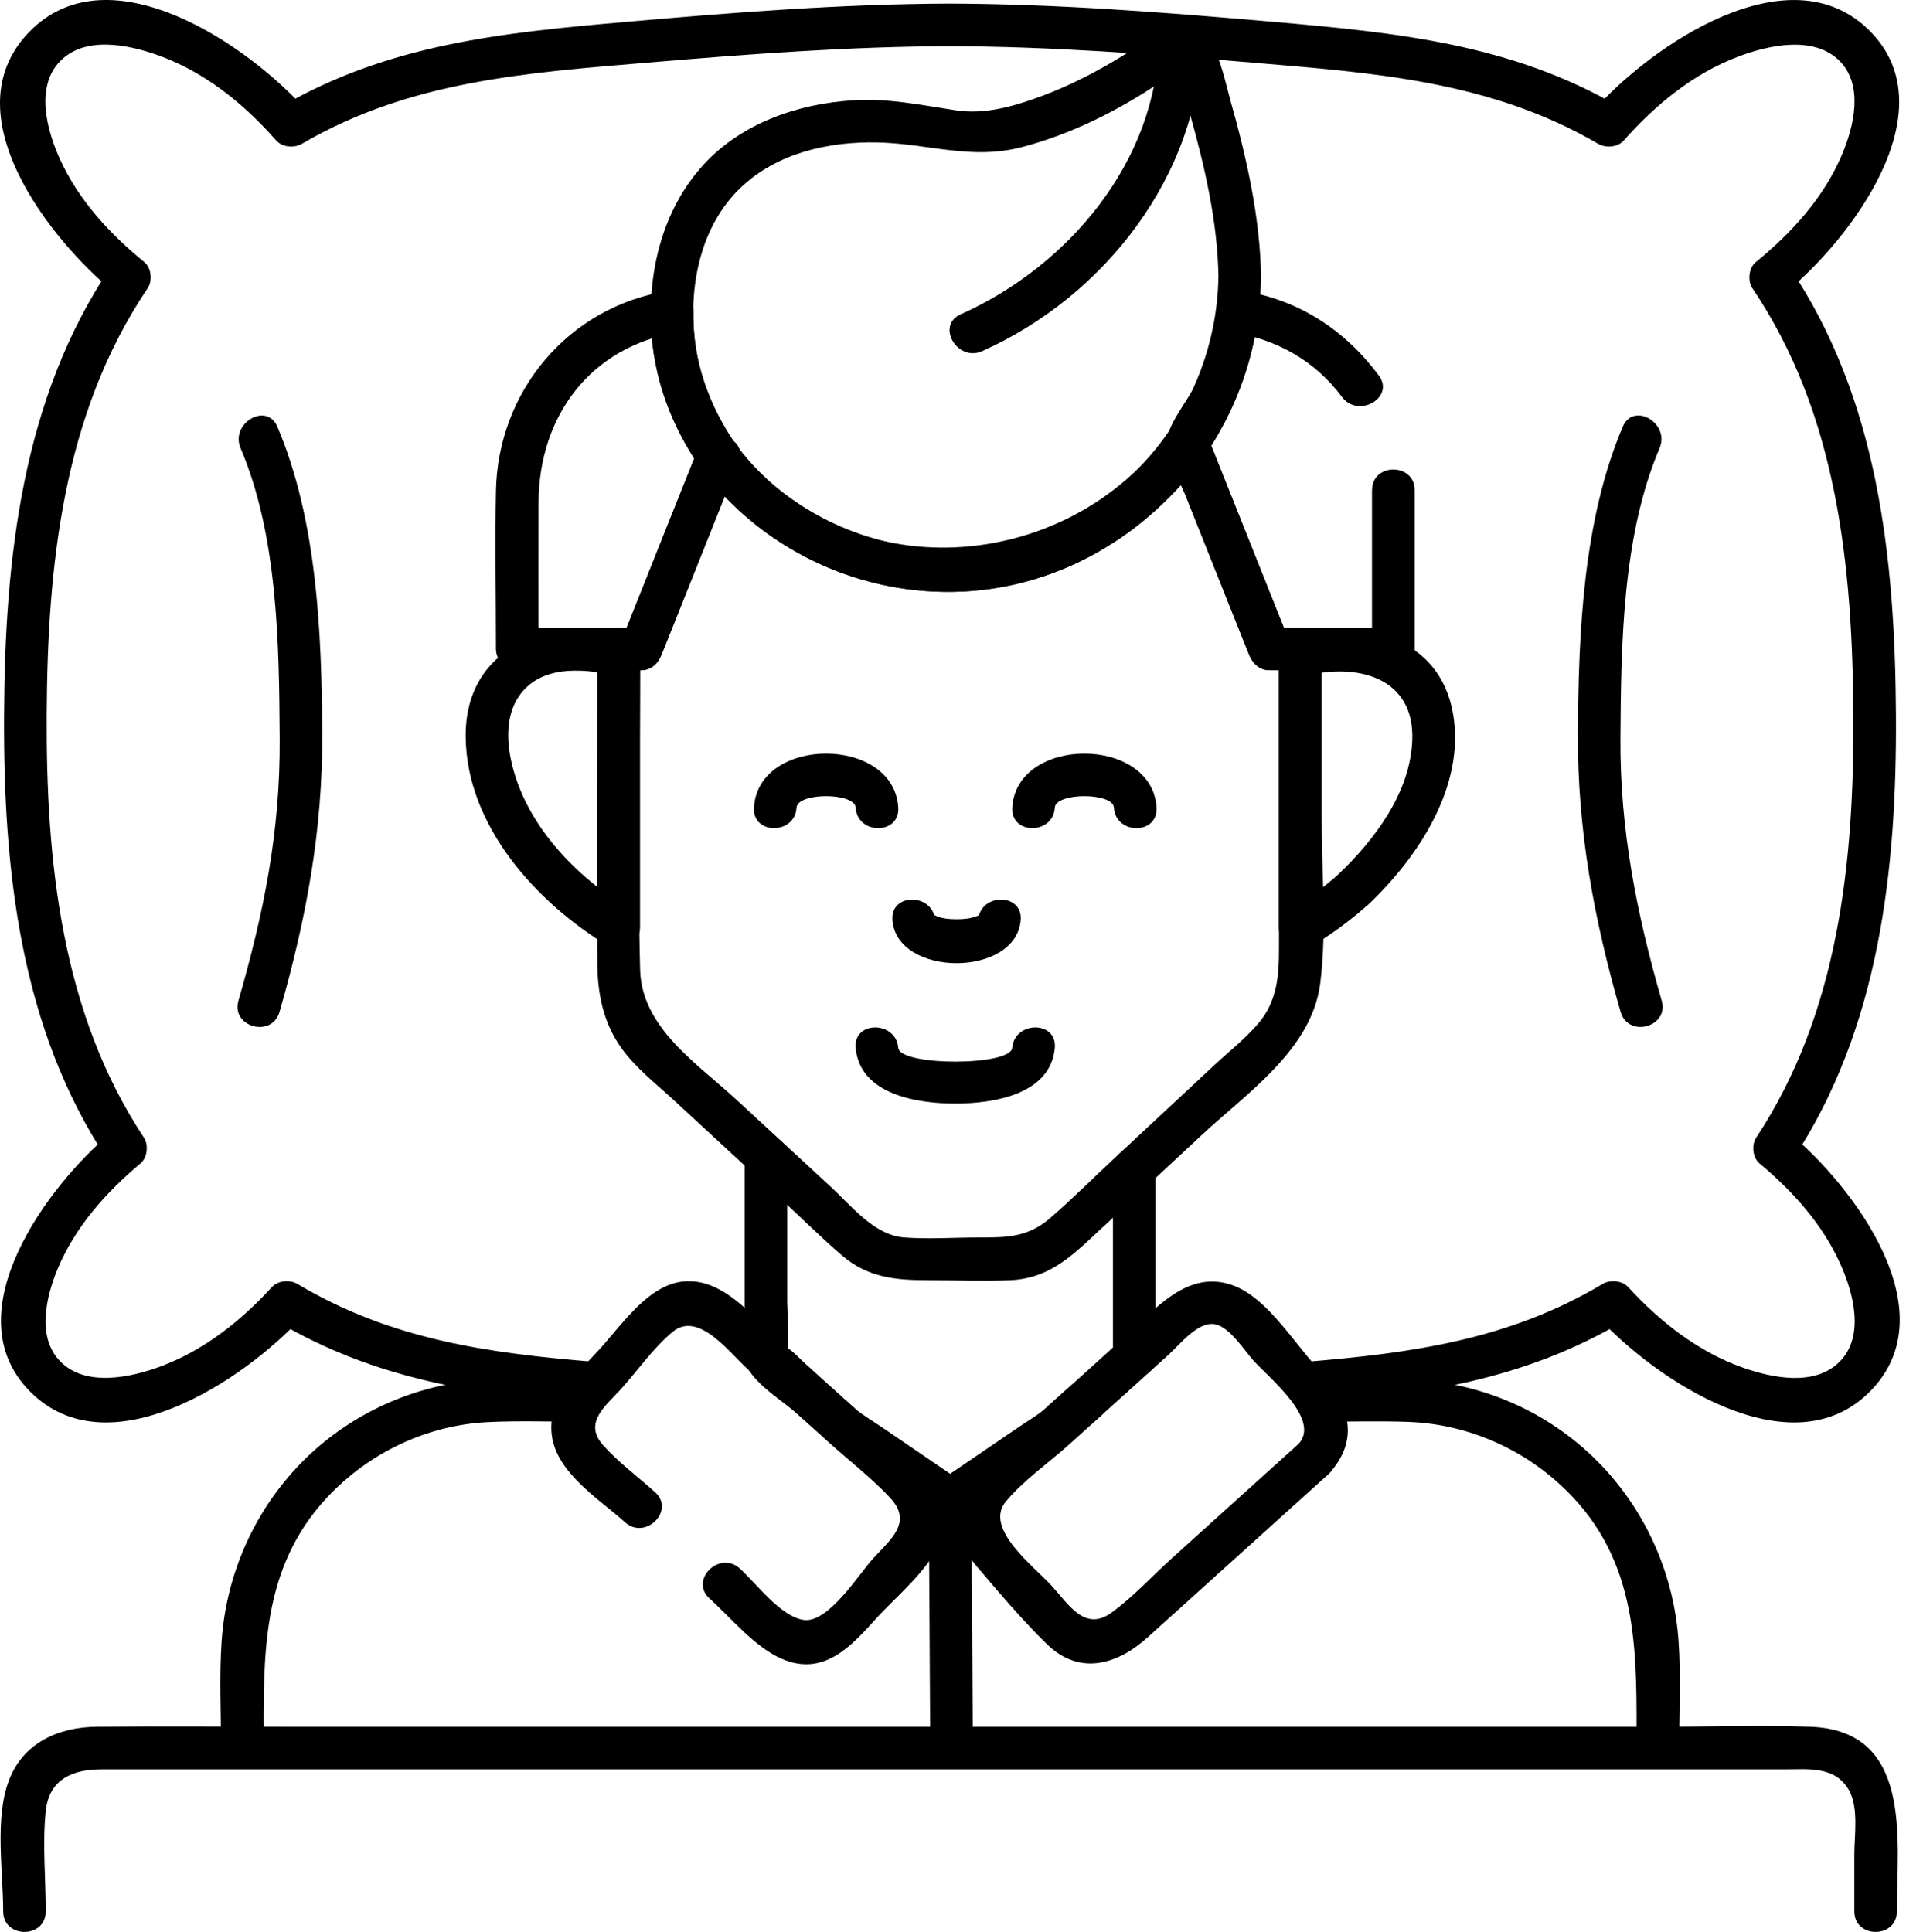 <?xml version="1.0" encoding="UTF-8"?> <svg xmlns="http://www.w3.org/2000/svg" width="295" height="299" viewBox="0 0 295 299" fill="none"><path d="M37.235 69.365C43.017 82.96 43.193 99.711 43.29 114.274C43.388 128.837 40.8 141.349 36.902 154.867C35.721 158.949 42.089 160.698 43.261 156.615C47.402 142.257 49.961 128.417 49.873 113.502C49.785 97.943 49.092 80.548 42.929 66.044C41.278 62.156 35.594 65.507 37.235 69.374V69.365Z" fill="black"></path><path d="M40.809 270.549C40.809 256.475 40.262 242.811 50.664 231.715C57.09 224.858 66.037 220.58 75.453 220.102C80.327 219.858 85.24 220.043 90.113 220.043C94.352 220.043 94.362 213.45 90.113 213.45C84.146 213.45 78.022 213.069 72.083 213.812C62.189 215.052 52.842 219.76 46.005 227.046C39.109 234.391 34.987 243.953 34.304 254.004C33.932 259.483 34.216 265.05 34.216 270.54C34.216 274.779 40.809 274.788 40.809 270.54V270.549Z" fill="black"></path><path d="M101.404 230.953C98.766 228.58 95.739 226.343 93.375 223.706C90.23 220.19 93.707 217.65 96.032 215.072C98.639 212.19 101.12 208.616 104.099 206.135C108.094 202.814 112.88 209.338 115.703 211.888C119.961 215.726 124.21 219.565 128.468 223.403C131.526 226.157 134.915 228.765 137.737 231.774C141.371 235.641 137.767 238.288 135.052 241.297C132.844 243.748 128.166 251.259 124.386 250.712C120.821 250.195 117.109 245.116 114.482 242.742C111.337 239.91 106.658 244.559 109.823 247.401C113.202 250.449 116.797 254.932 121.045 256.748C127.501 259.512 131.75 254.775 135.628 250.478C138.812 246.952 143.881 242.928 145.59 238.357C148.081 231.735 142.953 227.613 138.626 223.706C132.473 218.158 126.329 212.601 120.176 207.053C116.318 203.576 112.03 198.116 106.336 198.292C100.642 198.467 96.52 204.689 92.945 208.655C89.37 212.62 84.604 216.468 85.424 222.251C86.245 228.033 92.73 231.988 96.735 235.602C99.88 238.435 104.558 233.786 101.394 230.943L101.404 230.953Z" fill="black"></path><path d="M165.77 214.417L163.553 216.42C163.133 216.8 160.857 218.783 161.951 217.943C160.447 219.105 158.786 220.102 157.214 221.176C153.278 223.862 149.332 226.548 145.396 229.234H148.726C144.78 226.538 140.834 223.852 136.888 221.157C135.335 220.102 133.704 219.115 132.22 217.973C133.265 218.773 131.341 217.123 130.881 216.703L128.342 214.417C125.197 211.585 120.519 216.234 123.683 219.076C130.383 225.112 137.963 229.849 145.405 234.928C146.314 235.544 147.828 235.544 148.736 234.928C156.179 229.849 163.758 225.122 170.448 219.076C173.603 216.224 168.935 211.575 165.789 214.417H165.77Z" fill="black"></path><path d="M178.849 210.022V180.896C178.849 176.657 172.256 176.647 172.256 180.896V210.022C172.256 214.261 178.849 214.271 178.849 210.022Z" fill="black"></path><path d="M115.245 178.904V203.214C115.245 205.578 114.512 209.485 115.694 211.682C117.208 214.495 121.164 216.82 123.518 218.939C126.663 221.772 131.341 217.123 128.177 214.28C126.956 213.187 125.745 212.083 124.524 210.979C123.723 210.256 122.912 209.29 122.014 208.713L121.183 207.971C120.402 207.199 120.617 207.873 121.838 209.983C122.209 209.876 121.838 202.091 121.838 201.515V178.904C121.838 174.665 115.245 174.655 115.245 178.904Z" fill="black"></path><path d="M148.941 229.39L148.717 229.234C148.336 228.99 147.925 228.863 147.496 228.843C147.056 228.746 146.617 228.765 146.177 228.902C145.747 229 145.376 229.205 145.054 229.488C144.692 229.722 144.409 230.025 144.204 230.416L143.872 231.207C143.716 231.793 143.716 232.379 143.872 232.955L144.204 233.747C144.497 234.245 144.888 234.635 145.386 234.928L145.611 235.085C145.992 235.329 146.402 235.456 146.832 235.475C147.271 235.573 147.71 235.554 148.15 235.417C148.58 235.319 148.951 235.114 149.273 234.831C149.635 234.596 149.918 234.294 150.123 233.903L150.455 233.112C150.611 232.526 150.611 231.94 150.455 231.363L150.123 230.572C149.83 230.074 149.439 229.683 148.941 229.39Z" fill="black"></path><path d="M91.891 210.764C75.433 209.407 60.48 207.326 46.044 198.721C44.833 197.999 43.026 198.174 42.049 199.239C37.302 204.416 31.618 208.948 24.976 211.438C20.327 213.177 13.245 214.759 9.29 210.667C5.647 206.906 7.151 200.655 8.919 196.387C11.634 189.882 16.41 184.53 21.753 180.056C22.808 179.167 23.022 177.194 22.27 176.061C9.505 156.771 7.122 133.369 7.229 110.69C7.336 87.668 9.7 64.08 22.876 44.575C23.618 43.472 23.433 41.45 22.358 40.581C16.986 36.195 12.152 30.979 9.26 24.592C7.268 20.196 5.432 13.467 9.28 9.492C13.128 5.516 19.78 6.903 24.312 8.495C31.579 11.044 37.712 16.016 42.742 21.73C43.7 22.814 45.536 22.951 46.737 22.247C63.39 12.51 81.45 11.269 100.252 9.687C115.879 8.368 131.575 7.186 147.261 7.147C151.5 7.138 151.51 0.555 147.261 0.555H146.812C142.573 0.555 142.563 7.138 146.812 7.147C162.498 7.186 178.204 8.368 193.821 9.687C212.613 11.269 230.683 12.519 247.336 22.247C248.528 22.951 250.374 22.814 251.331 21.73C256.214 16.202 262.133 11.347 269.107 8.73C273.756 6.981 280.838 5.419 284.793 9.501C288.436 13.262 286.932 19.513 285.164 23.771C282.351 30.52 277.331 36.019 271.725 40.59C270.67 41.45 270.455 43.472 271.207 44.585C284.393 64.1 286.717 87.659 286.854 110.699C286.981 133.359 284.578 156.781 271.813 176.071C271.07 177.194 271.256 179.177 272.33 180.066C277.458 184.334 282.049 189.443 284.823 195.576C286.815 199.972 288.651 206.701 284.803 210.676C280.955 214.652 274.303 213.265 269.771 211.673C262.856 209.241 256.947 204.591 252.034 199.239C251.057 198.174 249.25 197.999 248.039 198.721C233.574 207.346 218.591 209.407 202.104 210.774C197.904 211.126 197.865 217.719 202.104 217.367C219.773 215.912 235.869 213.655 251.37 204.416L247.375 203.898C256.166 213.48 277.263 227.701 289.462 215.326C301.661 202.951 286.639 183.416 276.989 175.397L277.507 179.392C290.898 159.164 293.584 134.473 293.447 110.699C293.31 86.555 290.732 61.707 276.901 41.264L276.384 45.259C286.2 37.26 301.642 17.198 289.462 4.852C276.98 -7.806 255.394 7.206 246.672 17.081L250.667 16.563C234.033 6.845 216.325 5.067 197.504 3.416C180.665 1.942 163.729 0.603 146.812 0.555V7.147H147.261V0.555C130.344 0.603 113.408 1.932 96.57 3.416C77.758 5.067 60.04 6.845 43.407 16.563L47.401 17.081C38.679 7.206 17.094 -7.816 4.611 4.852C-7.871 17.52 7.883 37.26 17.69 45.259L17.172 41.264C3.371 61.707 0.744 86.565 0.626 110.699C0.509 134.834 3.166 159.154 16.566 179.392L17.084 175.397C7.473 183.455 -7.354 203.195 4.611 215.326C16.81 227.701 37.908 213.48 46.698 203.898L42.703 204.416C58.184 213.636 74.242 215.902 91.881 217.357C96.11 217.709 96.091 211.116 91.881 210.764H91.891Z" fill="black"></path><path d="M251.165 66.044C245.001 80.538 244.308 97.943 244.22 113.503C244.132 128.427 246.691 142.257 250.832 156.615C252.004 160.688 258.373 158.949 257.191 154.867C253.294 141.359 250.715 128.329 250.803 114.274C250.901 99.721 251.076 82.96 256.859 69.365C258.5 65.507 252.825 62.137 251.165 66.034V66.044Z" fill="black"></path><path d="M293.594 295.817C293.594 284.653 296.104 267.805 280.174 267.248C272.35 266.975 264.458 267.248 256.625 267.248H169.863C128.733 267.248 87.604 267.248 46.464 267.248C35.965 267.248 25.465 267.141 14.965 267.248C9.095 267.307 3.586 269.7 1.369 275.57C-0.848 281.44 0.49 289.576 0.49 295.817C0.49 300.056 7.083 300.066 7.083 295.817C7.083 290.728 6.546 285.337 7.083 280.287C7.62 275.238 11.4 273.841 15.727 273.841H125.95C164.149 273.841 202.349 273.841 240.548 273.841H276.277C279.861 273.841 283.973 273.294 286.132 276.996C287.714 279.701 287.001 284.077 287.001 287.036V295.817C287.001 300.056 293.594 300.066 293.594 295.817Z" fill="black"></path><path d="M203.98 220.043C208.629 220.043 213.307 219.897 217.957 220.063C227.626 220.414 236.817 224.663 243.429 231.705C253.831 242.791 253.294 256.465 253.294 270.54C253.294 274.779 259.887 274.788 259.887 270.54C259.887 265.05 260.17 259.483 259.799 254.004C259.116 243.953 254.994 234.401 248.098 227.046C241.202 219.692 231.914 215.052 222.02 213.812C216.091 213.069 209.957 213.45 203.99 213.45C199.751 213.45 199.741 220.043 203.99 220.043H203.98Z" fill="black"></path><path d="M201.001 223.452C194.515 229.302 188.03 235.153 181.545 241.013C178.439 243.816 175.44 247.089 172.07 249.56C167.948 252.578 165.458 248.407 162.83 245.496C160.203 242.586 152.223 236.608 155.652 232.428C158.347 229.136 162.313 226.421 165.477 223.559C170.625 218.91 175.772 214.261 180.929 209.612C182.619 208.088 185.451 204.396 188.118 204.963C190.355 205.441 192.611 209.026 193.988 210.559C196.41 213.245 204.449 219.672 201.001 223.452C198.149 226.587 202.798 231.256 205.66 228.111C211.168 222.065 208.092 216.361 203.482 211.253C200.014 207.404 196.059 200.978 191.058 199.024C183.859 196.201 178.673 202.765 173.907 207.072C170.869 209.807 167.841 212.552 164.803 215.287C160.652 219.037 156.433 222.729 152.331 226.538C147.232 231.275 146.578 237.058 151.178 242.43C154.646 246.493 158.211 250.741 162.039 254.463C167.138 259.424 172.998 257.588 177.638 253.398C186.975 244.969 196.313 236.54 205.65 228.121C208.805 225.269 204.136 220.619 200.991 223.462L201.001 223.452Z" fill="black"></path><path d="M197.954 100.434V146.721C197.954 150.979 197.7 154.974 194.721 158.441C192.719 160.776 190.179 162.768 187.933 164.859C182.756 169.684 177.58 174.499 172.413 179.324C169.141 182.371 165.956 185.565 162.567 188.495C159.051 191.543 155.789 191.523 151.433 191.523C147.643 191.523 143.736 191.806 139.956 191.523C135.327 191.171 131.879 186.737 128.685 183.778C123.762 179.226 118.83 174.675 113.907 170.133C107.842 164.536 99.295 159.047 99.071 150.042C98.651 133.525 99.071 116.95 99.071 100.434L95.769 103.735H99.217C100.8 103.735 101.845 102.69 102.392 101.313C106.367 91.36 110.332 81.417 114.308 71.465L108.281 72.256C117.531 84.68 132.103 91.878 147.653 91.605C163.427 91.321 177.56 82.941 186.653 70.293L180.627 69.501C184.856 80.109 189.085 90.706 193.314 101.313C193.861 102.681 194.926 103.735 196.489 103.735H201.245C205.484 103.735 205.494 97.142 201.245 97.142H196.489L199.663 99.565C195.434 88.958 191.205 78.36 186.975 67.753C185.891 65.038 182.678 64.559 180.949 66.962C165.029 89.094 130.785 91.507 113.966 68.925C112.198 66.542 109.033 66.972 107.939 69.716C103.964 79.669 99.999 89.612 96.023 99.565L99.198 97.142H95.75C93.972 97.142 92.449 98.656 92.449 100.444C92.449 116.618 92.351 132.803 92.449 148.987C92.478 153.743 93.347 158.236 96.17 162.202C98.367 165.288 101.571 167.759 104.335 170.309C109.844 175.388 115.353 180.476 120.852 185.555C124.006 188.466 127.083 191.533 130.345 194.326C134.35 197.754 138.647 198.135 143.629 198.135C147.868 198.135 152.146 198.321 156.385 198.135C162.099 197.881 165.576 194.697 169.482 191.054C174.972 185.936 180.461 180.818 185.96 175.7C192.992 169.146 203.052 162.427 204.342 152.171C205.406 143.673 204.527 134.619 204.527 126.083V100.444C204.527 96.205 197.934 96.195 197.934 100.444L197.954 100.434Z" fill="black"></path><path d="M92.468 101.342V143.546L97.43 140.704C89.088 135.674 81.245 127.567 79.116 117.751C78.403 114.489 78.344 110.699 80.278 107.808C83.482 103.022 89.958 103.354 94.89 104.526C99.012 105.503 100.78 99.154 96.638 98.168C84.761 95.345 71.957 100.219 72.074 114.02C72.191 127.821 83.062 139.737 94.099 146.389C96.248 147.688 99.061 146.018 99.061 143.546V101.342C99.061 97.103 92.468 97.094 92.468 101.342Z" fill="black"></path><path d="M207.134 135.342C204.771 137.432 202.3 139.229 199.584 140.831L204.546 143.673V101.411L202.124 104.585C210.191 102.592 218.953 104.878 218.582 114.567C218.269 122.693 212.77 129.97 207.125 135.332C204.038 138.262 208.707 142.921 211.784 139.991C219.51 132.656 226.835 121.648 224.891 110.445C222.811 98.461 210.739 95.668 200.366 98.227C198.969 98.568 197.943 99.985 197.943 101.401V143.664C197.943 146.154 200.747 147.785 202.905 146.506C206.099 144.611 209.01 142.443 211.784 139.981C214.968 137.168 210.289 132.519 207.125 135.322L207.134 135.342Z" fill="black"></path><path d="M123.283 124.998C123.42 122.625 132.298 122.625 132.435 124.998C132.679 129.218 139.272 129.247 139.028 124.998C138.374 113.854 117.345 113.844 116.69 124.998C116.446 129.237 123.039 129.218 123.283 124.998Z" fill="black"></path><path d="M163.26 124.998C163.396 122.625 172.275 122.625 172.411 124.998C172.656 129.218 179.248 129.247 179.004 124.998C178.35 113.854 157.321 113.844 156.667 124.998C156.423 129.237 163.015 129.218 163.26 124.998Z" fill="black"></path><path d="M138.119 142.394C138.822 151.292 157.272 151.292 157.975 142.394C158.307 138.165 151.715 138.184 151.383 142.394C151.373 142.033 151.5 141.72 151.783 141.447C151.519 141.71 151.47 141.759 151.636 141.573C151.783 141.603 150.787 141.925 150.943 141.876C150.015 142.199 149.029 142.267 148.052 142.267C147.075 142.267 146.089 142.199 145.161 141.876C145.053 141.837 144.497 141.564 144.467 141.573C144.633 141.759 144.585 141.71 144.321 141.447C144.594 141.72 144.731 142.033 144.721 142.394C144.389 138.194 137.796 138.155 138.128 142.394H138.119Z" fill="black"></path><path d="M107.948 69.706C103.973 79.659 100.008 89.602 96.032 99.555L99.207 97.133H80.053L83.355 100.434C83.355 92.884 83.325 85.334 83.355 77.784C83.403 64.422 91.364 53.659 104.901 51.422L100.731 48.248C100.574 56.872 103.426 65.194 108.281 72.256C110.664 75.733 116.387 72.441 113.975 68.925C109.736 62.752 107.187 55.798 107.323 48.238C107.363 45.913 105.194 44.722 103.153 45.064C87.877 47.593 77.055 60.623 76.762 75.987C76.606 84.132 76.762 92.288 76.762 100.434C76.762 102.212 78.276 103.735 80.063 103.735H99.217C100.799 103.735 101.844 102.69 102.391 101.313C106.366 91.36 110.332 81.417 114.307 71.464C115.879 67.528 109.501 65.809 107.948 69.716V69.706Z" fill="black"></path><path d="M212.35 75.86V100.434L215.652 97.133H196.498L199.672 99.555C195.443 88.948 191.214 78.35 186.985 67.743L186.653 70.283C190.96 63.846 193.685 56.765 194.74 49.088L190.686 51.393C197.572 52.516 203.501 55.798 207.711 61.443C210.221 64.803 215.944 61.521 213.405 58.113C208.189 51.119 201.118 46.451 192.445 45.034C190.872 44.78 188.655 45.425 188.391 47.339C187.883 50.992 187.112 54.577 185.774 58.025C184.562 61.16 181.369 64.569 180.636 67.743C180.011 70.478 182.609 74.434 183.556 76.827C186.809 84.982 190.061 93.148 193.324 101.303C193.871 102.671 194.935 103.725 196.498 103.725H215.652C217.429 103.725 218.953 102.212 218.953 100.424V75.85C218.953 71.611 212.36 71.601 212.36 75.85L212.35 75.86Z" fill="black"></path><path d="M188.577 42.983C188.186 62.694 174.336 80.255 154.743 84.23C133.627 88.518 109.697 74.649 107.47 52.145C106.659 43.921 108.505 34.867 114.678 29.006C120.285 23.683 128.206 21.896 135.736 22.042C143.638 22.199 150.27 24.826 158.172 22.765C165.663 20.812 172.988 17.159 179.396 12.851C180.665 12.002 182.629 10.947 183.586 9.746C183.771 9.511 184.553 9.12 184.592 8.857C182.99 9.56 181.779 9.462 180.959 8.554C180.812 8.388 180.871 8.505 181.134 8.896C181.085 9.726 182.375 11.875 182.638 12.637C183.176 14.19 183.644 15.772 184.094 17.354C186.428 25.617 188.47 34.349 188.587 42.964C188.645 47.203 195.238 47.212 195.18 42.964C195.062 33.773 192.943 24.406 190.452 15.596C189.515 12.285 187.493 1.365 181.935 2.85C179.386 3.534 176.593 6.864 174.327 8.28C170.136 10.908 165.692 13.223 161.053 14.932C156.853 16.475 152.419 17.755 147.926 17.071C142.593 16.26 137.563 15.186 132.113 15.518C123.527 16.045 114.825 19.015 108.886 25.49C102.362 32.601 100.047 42.69 100.887 52.135C103.036 76.348 126.35 93.118 149.86 91.487C175.245 89.729 194.672 68.036 195.18 42.964C195.268 38.715 188.675 38.725 188.587 42.964L188.577 42.983Z" fill="black"></path><path d="M132.434 162.172C133.059 169.41 141.996 170.797 147.847 170.797C153.697 170.797 162.634 169.41 163.26 162.172C163.621 157.943 157.028 157.973 156.667 162.172C156.423 165.015 139.271 165.015 139.027 162.172C138.666 157.973 132.073 157.943 132.434 162.172Z" fill="black"></path><path d="M152.018 54.343C170.878 45.923 185.646 27.092 185.959 6.132C186.027 1.883 179.435 1.883 179.366 6.132C179.083 24.894 165.428 41.167 148.687 48.648C144.819 50.377 148.17 56.062 152.018 54.343Z" fill="black"></path><path d="M150.572 270.549C150.494 257.725 150.426 244.91 150.348 232.086C150.338 229.742 147.496 227.769 145.386 229.244L145.162 229.4C141.704 231.803 144.995 237.526 148.492 235.094L148.717 234.938L143.755 232.096C143.833 244.92 143.901 257.735 143.98 270.559C144.009 274.798 150.602 274.808 150.572 270.559V270.549Z" fill="black"></path></svg> 